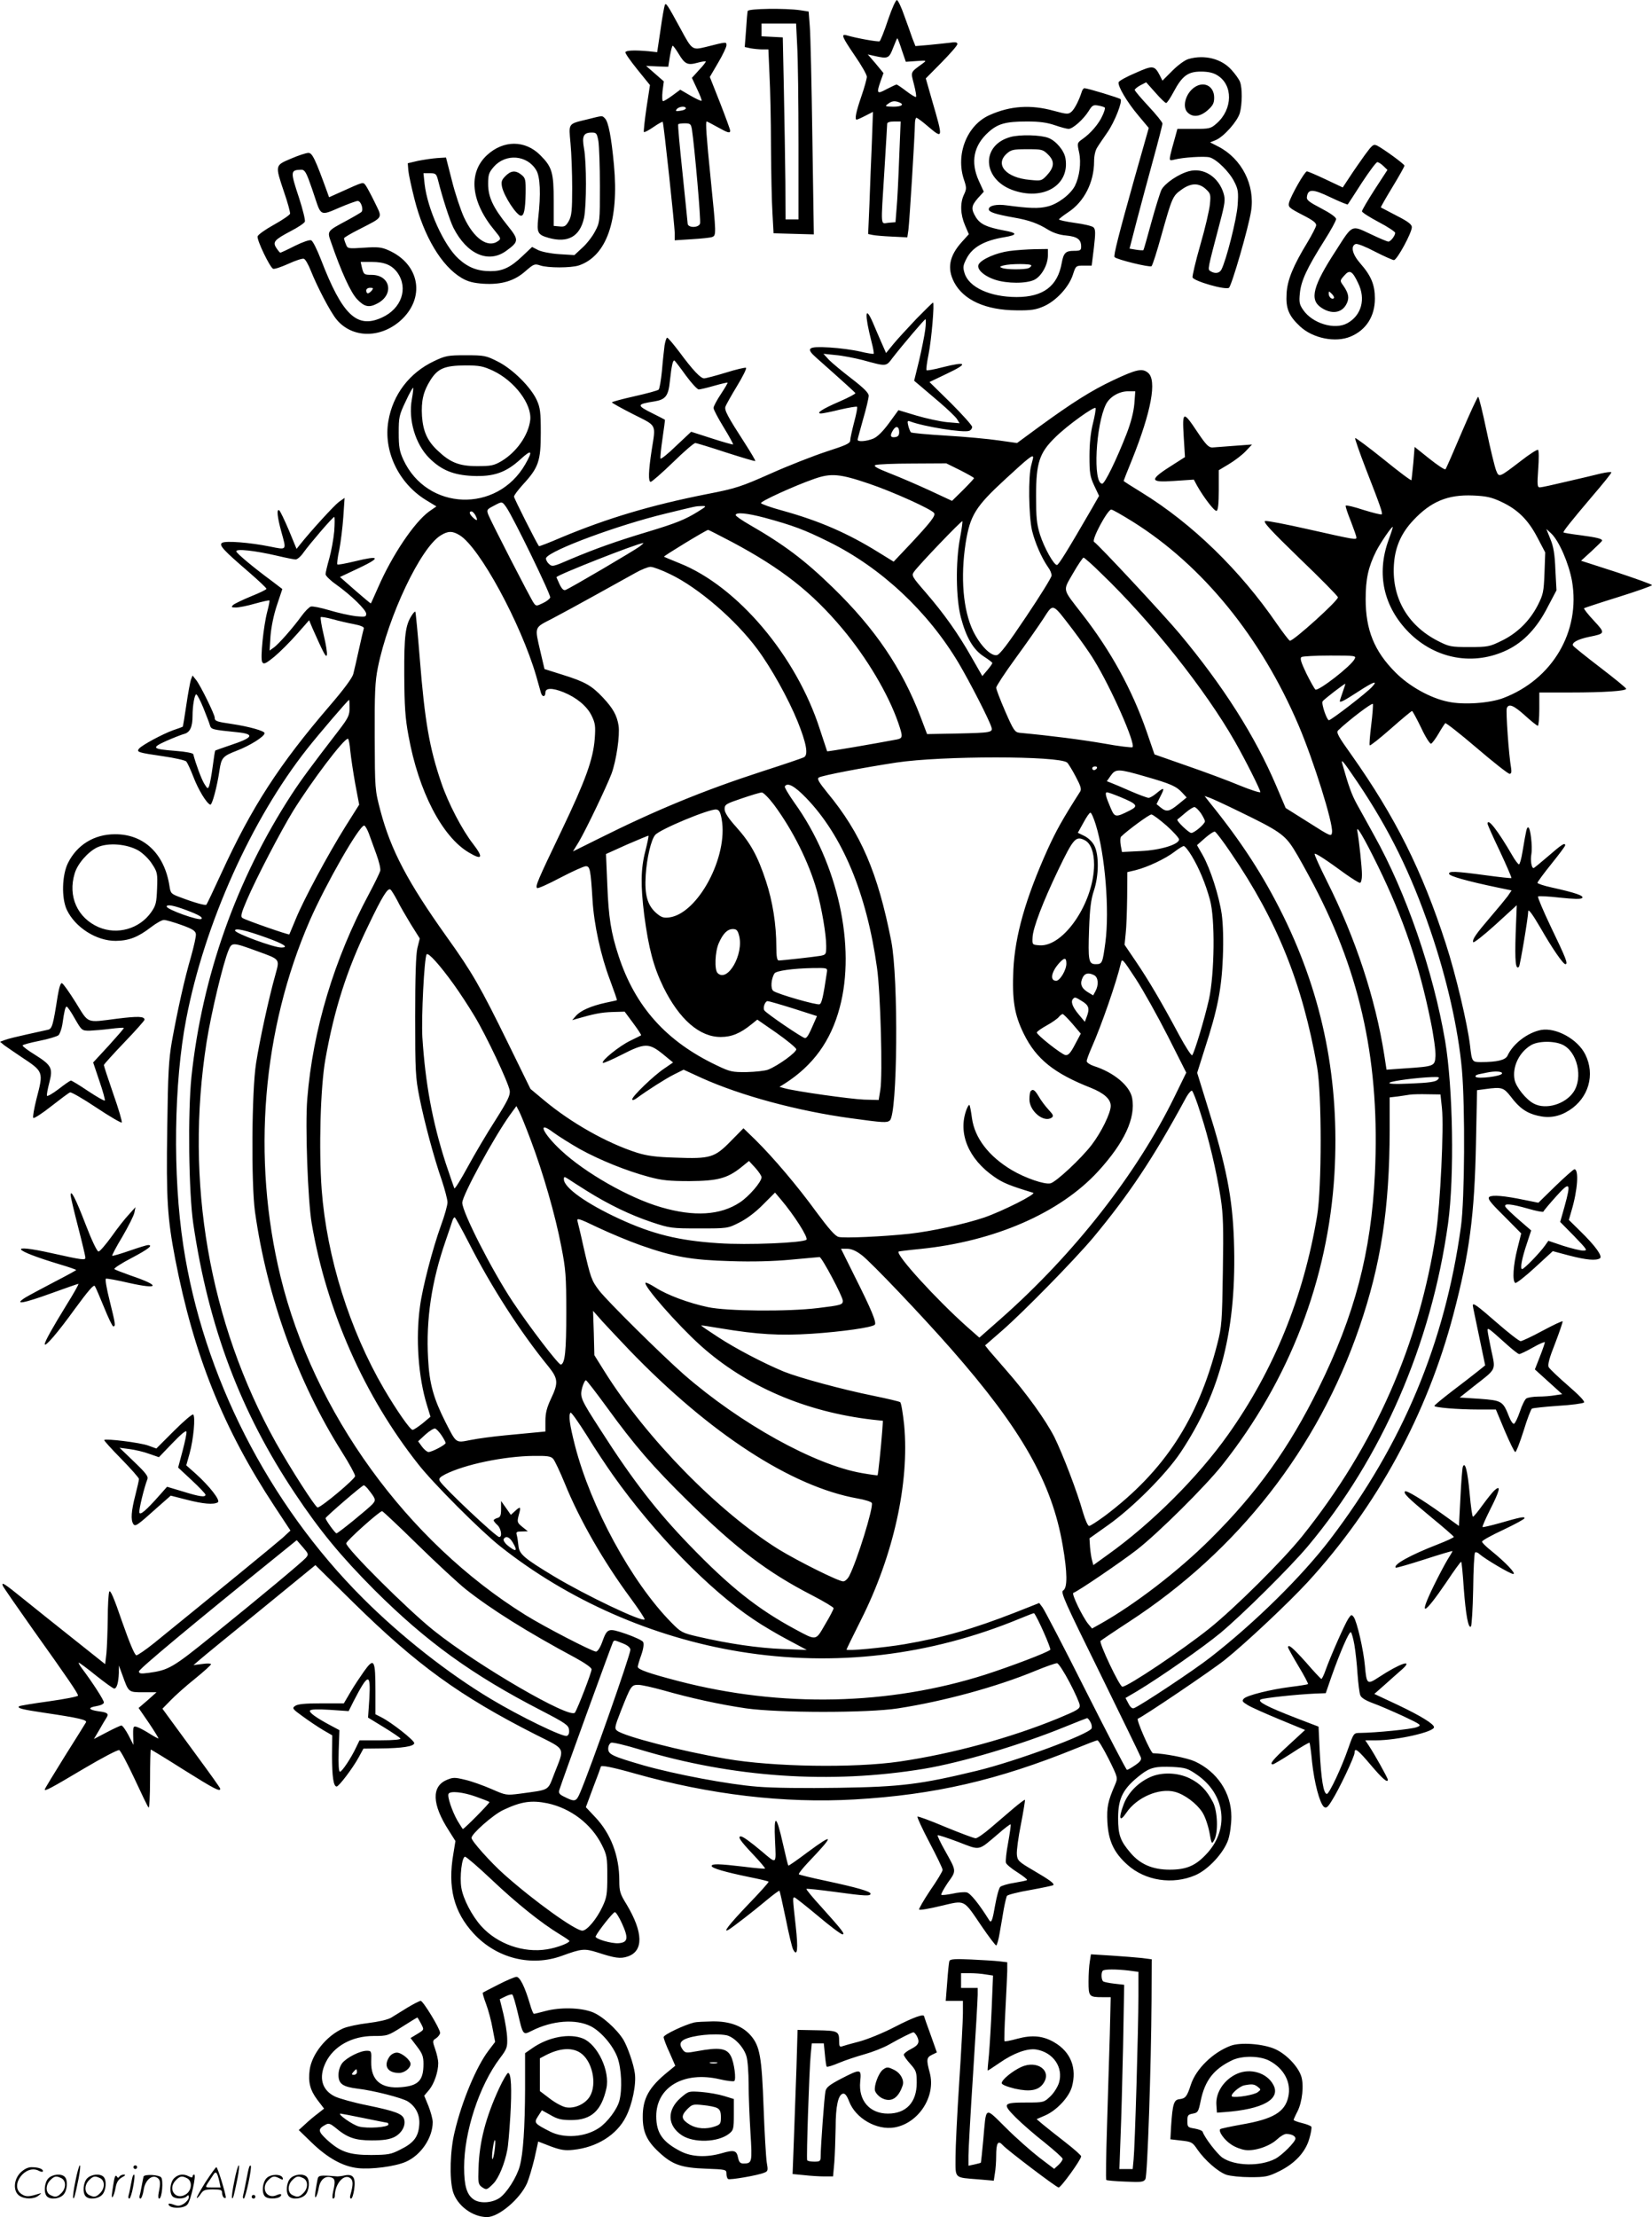 <svg version="1.0" xmlns="http://www.w3.org/2000/svg"
  viewBox="0 0 894.224 1199.714"
 preserveAspectRatio="xMidYMid meet">
<g transform="translate(0.224,1199.741) scale(0.1,-0.1)"
fill="#000000" stroke="none">
<path d="M4805 11891 c-20 -61 -41 -113 -46 -117 -8 -4 -119 15 -181 33 -29 7
-21 -11 47 -111 36 -52 65 -103 65 -114 0 -10 -13 -58 -30 -107 -29 -84 -37
-125 -25 -125 3 0 24 9 47 21 l41 21 -6 -169 c-4 -92 -10 -241 -13 -330 l-7
-162 24 -5 c13 -3 61 -7 106 -9 l82 -4 6 41 c6 47 35 517 35 570 0 20 4 36 8
36 5 0 32 -20 61 -45 85 -72 85 -71 24 139 l-34 119 85 86 c47 48 86 92 86
100 0 10 -11 12 -42 7 -24 -3 -75 -8 -114 -12 l-71 -6 -17 43 c-8 24 -28 80
-44 123 -15 44 -33 81 -39 83 -6 2 -27 -44 -48 -106z m74 -164 l22 -64 57 4
c57 4 57 4 33 -14 -67 -49 -64 -42 -46 -112 9 -35 14 -65 11 -68 -2 -3 -26 11
-52 31 -26 20 -50 36 -53 36 -3 0 -27 -11 -54 -25 -53 -29 -56 -24 -32 45 l15
42 -42 51 -43 50 35 -8 c75 -17 80 -14 102 43 11 28 21 52 23 52 2 0 13 -28
24 -63z m-15 -283 c31 -12 15 -24 -31 -24 -44 1 -47 2 -29 15 21 16 36 18 60
9z m1 -301 c-4 -109 -10 -232 -14 -273 l-6 -75 -37 -3 c-45 -4 -43 -37 -23
283 8 132 15 246 15 253 0 7 14 12 37 12 l36 0 -8 -197z M3596 11969 c-3 -8
-14 -68 -23 -134 l-18 -120 -45 5 c-78 7 -123 5 -127 -5 -2 -6 28 -48 65 -94
l68 -84 -19 -124 c-10 -69 -16 -127 -14 -130 3 -3 26 9 52 27 26 18 48 30 50
28 5 -5 65 -562 65 -604 l0 -37 93 6 c50 3 100 8 110 12 22 9 22 14 -8 311
-24 236 -29 314 -22 314 2 0 28 -13 58 -30 59 -33 69 -35 69 -19 0 6 -25 74
-55 151 l-55 139 45 77 c25 42 45 85 45 94 0 20 2 20 -113 -9 -72 -17 -73 -17
-134 96 -73 134 -81 147 -87 130z m76 -264 c33 -55 48 -62 102 -47 22 6 42 9
44 7 2 -2 -14 -23 -36 -46 l-39 -43 28 -60 c16 -33 27 -62 24 -64 -2 -2 -29
10 -60 28 l-55 32 -42 -31 c-23 -17 -46 -31 -51 -31 -5 0 -6 23 -3 54 l7 53
-48 42 -48 42 60 -3 60 -2 9 57 c5 31 12 57 15 57 3 0 18 -20 33 -45z m38
-294 c0 -5 -13 -11 -30 -13 -24 -4 -27 -2 -19 9 13 15 49 18 49 4z m33 -113
c14 -92 50 -497 44 -511 -9 -24 -67 -23 -67 1 -1 9 -13 133 -28 275 -15 142
-26 260 -23 262 2 3 19 5 36 5 29 0 33 -4 38 -32z M4045 11938 c-2 -7 -6 -54
-9 -104 l-7 -91 32 -7 c17 -3 46 -6 64 -6 l32 0 6 -137 c4 -75 8 -249 8 -387
1 -138 4 -300 8 -361 l6 -110 109 -3 109 -3 -8 525 c-4 288 -10 559 -14 603
l-6 78 -45 7 c-83 12 -280 9 -285 -4z m268 -190 c4 -66 7 -305 7 -530 l0 -408
-35 0 -35 0 -1 203 c-1 111 -5 333 -8 492 l-6 290 -57 3 -58 3 0 34 0 35 93 0
94 0 6 -122z M6431 11678 c-19 -5 -57 -33 -87 -63 l-54 -54 -14 28 c-29 55
-37 56 -131 14 -48 -20 -89 -43 -92 -50 -7 -19 45 -108 107 -181 l56 -67 -78
-275 c-85 -303 -114 -417 -107 -424 14 -14 192 -57 200 -49 6 6 30 82 54 169
57 202 60 211 108 245 51 37 94 38 132 3 26 -24 27 -30 22 -82 -3 -31 -26
-131 -52 -220 -26 -90 -44 -169 -42 -176 8 -20 176 -69 197 -56 14 9 106 325
120 416 22 140 -51 283 -177 348 l-45 23 30 12 c45 19 118 102 131 147 13 48
14 134 1 168 -5 14 -26 43 -46 65 -54 61 -147 84 -233 59z m156 -88 c86 -52
84 -183 -3 -260 -33 -29 -39 -30 -124 -30 l-89 0 -15 -55 c-9 -30 -19 -69 -23
-86 -6 -31 -5 -32 23 -25 47 12 161 19 189 12 38 -10 107 -78 134 -132 21 -41
23 -56 18 -128 -5 -74 -62 -299 -88 -348 -11 -20 -35 -23 -59 -8 -16 10 -17 4
50 259 29 109 31 128 21 162 -27 89 -108 141 -187 120 -57 -15 -130 -65 -149
-100 -8 -17 -33 -97 -55 -177 -22 -81 -41 -148 -43 -150 -2 -2 -19 -1 -39 2
l-36 6 38 147 c21 80 61 229 89 331 28 102 51 191 51 199 0 7 -34 49 -75 93
-41 44 -75 84 -75 89 0 4 14 16 31 25 l31 16 50 -56 c27 -31 53 -56 58 -56 5
0 23 27 41 61 46 86 77 109 147 109 39 0 67 -6 89 -20z M6462 11524 c-48 -34
-67 -108 -34 -137 28 -26 67 -21 107 14 28 25 35 38 35 68 0 63 -56 92 -108
55z M5854 11503 c-15 -48 -39 -94 -55 -109 -18 -16 -24 -16 -98 4 -123 34
-234 27 -346 -23 -123 -54 -186 -213 -139 -351 14 -42 14 -49 0 -79 -22 -46
-20 -107 5 -166 l21 -49 -37 -41 c-69 -76 -82 -144 -42 -220 51 -96 171 -150
337 -151 78 -1 105 3 148 22 66 29 135 103 157 170 16 50 17 50 59 50 l43 0
12 97 c9 79 9 99 -2 110 -7 7 -52 18 -100 24 -48 7 -87 15 -87 19 0 3 23 21
50 39 86 56 140 162 140 275 0 32 7 61 18 77 9 15 34 51 54 80 40 58 83 168
71 180 -8 7 -179 59 -195 59 -5 0 -11 -8 -14 -17z m124 -88 c3 -3 -3 -23 -13
-44 -19 -43 -63 -95 -109 -127 -28 -20 -28 -21 -17 -72 12 -56 2 -131 -23
-181 -25 -47 -93 -98 -148 -111 -47 -12 -101 -10 -220 6 -56 8 -98 -1 -98 -21
0 -15 35 -27 137 -45 81 -14 130 -32 183 -65 28 -17 62 -29 99 -32 60 -6 81
-21 81 -60 0 -20 -5 -23 -39 -23 -45 0 -56 -11 -66 -65 -22 -126 -100 -185
-244 -185 -144 0 -259 53 -282 129 -10 32 -8 43 10 78 31 62 96 99 206 117 72
12 71 23 -2 36 -95 18 -129 34 -153 72 -27 45 -25 61 11 103 l32 35 -27 59
c-46 102 -28 191 52 263 51 46 93 58 210 58 67 0 108 -6 149 -20 32 -11 65
-20 75 -20 23 0 81 52 109 97 19 31 25 34 52 29 17 -3 33 -8 35 -11z M5467
11256 c-159 -44 -153 -225 9 -286 167 -62 314 24 289 171 -7 42 -51 94 -92
110 -44 17 -156 19 -206 5z m205 -96 c36 -36 33 -68 -10 -114 -26 -27 -30 -28
-89 -22 -129 11 -191 82 -127 141 24 22 36 25 111 25 81 0 86 -1 115 -30z
M5461 10639 c-68 -9 -148 -43 -165 -71 -15 -25 25 -63 87 -84 66 -22 172 -22
215 0 38 20 72 81 72 131 l0 35 -72 -1 c-40 -1 -102 -5 -137 -10z m119 -78 c0
-5 -7 -12 -16 -15 -22 -8 -118 -8 -141 1 -16 6 -15 8 7 14 37 10 150 10 150 0z
M3175 11351 c-104 -25 -99 -19 -89 -130 5 -53 9 -161 9 -241 0 -120 -3 -151
-18 -178 -16 -28 -23 -33 -50 -30 l-32 3 0 135 c0 155 -9 184 -73 248 -82 82
-199 82 -288 0 -104 -96 -88 -254 43 -410 32 -39 34 -43 17 -55 -55 -40 -131
13 -185 129 -18 40 -48 129 -65 198 l-32 125 -48 -3 c-27 -2 -74 -9 -104 -15
l-55 -13 3 -39 c2 -22 17 -91 33 -154 51 -203 147 -364 256 -428 34 -20 63
-27 117 -31 98 -6 169 15 229 69 44 38 49 40 79 30 41 -14 166 -14 209 0 150
51 218 243 190 544 -14 151 -30 232 -48 251 -17 17 -10 17 -98 -5z m62 -118
c4 -27 8 -136 8 -243 0 -192 0 -196 -27 -246 -14 -27 -45 -67 -69 -88 l-42
-39 -82 5 c-47 3 -95 13 -114 22 l-33 17 -54 -51 c-63 -60 -106 -80 -170 -80
-71 0 -121 19 -174 67 -79 71 -169 270 -184 406 l-6 57 35 0 c32 0 35 -3 45
-42 23 -92 63 -215 82 -253 73 -144 190 -195 286 -125 69 50 70 59 7 137 -78
97 -105 154 -105 225 0 50 4 62 31 93 64 73 180 64 229 -18 22 -35 26 -130 11
-261 -8 -78 -3 -89 57 -106 105 -29 169 8 191 108 14 67 14 300 0 376 -12 67
-3 86 42 86 25 0 28 -4 36 -47z M2734 11045 c-21 -21 -24 -31 -19 -58 11 -52
80 -157 103 -157 16 0 23 32 25 120 1 75 -1 84 -22 101 -32 26 -57 24 -87 -6z
M7385 11158 c-25 -35 -62 -88 -82 -119 l-37 -56 -91 43 c-51 24 -97 44 -103
44 -12 0 -87 -132 -97 -170 -5 -23 1 -28 72 -65 59 -30 77 -44 75 -58 -2 -10
-23 -51 -47 -91 -78 -128 -109 -204 -113 -277 -5 -81 12 -121 73 -178 70 -65
192 -89 273 -55 84 35 132 109 132 206 0 75 -21 124 -79 190 -43 49 -54 94
-25 105 9 3 53 -14 104 -41 49 -25 96 -46 103 -46 17 0 97 148 97 178 0 15
-21 31 -82 62 -46 24 -84 44 -86 45 -1 1 27 51 63 110 36 59 65 111 65 116 0
8 -108 87 -147 108 -21 10 -26 6 -68 -51z m101 -59 l22 -21 -69 -106 c-38 -59
-69 -112 -69 -118 0 -6 41 -32 90 -58 50 -26 90 -53 90 -59 -1 -16 -25 -47
-37 -47 -6 0 -49 18 -97 41 -104 49 -96 53 -186 -88 -126 -193 -145 -267 -81
-310 56 -38 112 -30 137 19 17 32 12 58 -17 100 -19 26 -19 27 5 54 29 34 44
26 75 -40 43 -87 18 -176 -59 -218 -68 -37 -188 -1 -238 72 -21 30 -23 43 -18
92 7 67 38 134 132 283 35 55 64 108 64 117 0 10 -31 32 -81 58 -65 34 -80 45
-77 62 6 44 31 44 127 -2 50 -24 93 -41 94 -39 2 2 36 55 76 117 40 61 78 112
84 112 6 0 21 -9 33 -21z m-268 -715 c-10 -10 -28 6 -28 24 0 15 1 15 17 -1 9
-9 14 -19 11 -23z M1573 11139 c-87 -37 -87 -34 -38 -180 20 -57 34 -110 33
-118 -2 -7 -41 -34 -88 -60 -47 -26 -86 -54 -88 -63 -4 -21 67 -168 84 -175 8
-3 45 10 83 27 39 18 76 30 84 27 8 -3 24 -31 37 -64 36 -90 106 -224 140
-265 83 -100 234 -103 344 -7 138 122 108 306 -63 382 -38 17 -59 19 -133 14
-88 -6 -89 -5 -98 19 -6 14 -10 28 -10 32 0 4 37 26 83 49 132 68 126 57 84
144 -20 41 -42 82 -49 92 -16 21 -8 23 -141 -37 l-58 -26 -10 28 c-66 182 -81
212 -102 212 -12 0 -55 -14 -94 -31z m95 -111 c11 -29 27 -76 36 -104 31 -94
31 -94 129 -51 47 20 93 37 101 37 18 0 33 -47 20 -60 -5 -4 -40 -25 -79 -46
-108 -58 -107 -56 -85 -118 54 -157 106 -272 141 -308 39 -41 64 -47 109 -23
93 48 71 155 -31 155 -41 0 -43 2 -53 43 l-6 27 60 0 c69 0 109 -17 139 -58
60 -85 22 -195 -84 -243 -135 -62 -214 13 -330 314 -21 54 -44 101 -53 104 -8
4 -48 -10 -88 -30 -41 -21 -76 -37 -79 -37 -2 0 -12 11 -21 25 -22 33 -11 45
78 92 39 20 73 43 76 51 3 8 -11 65 -31 127 -48 145 -48 152 10 154 17 1 25
-10 41 -51z m342 -603 c-7 -8 -16 -15 -21 -15 -5 0 -9 7 -9 15 0 9 9 15 21 15
18 0 19 -2 9 -15z M4959 10273 c-46 -49 -103 -110 -125 -137 l-40 -49 -26 59
c-14 33 -35 80 -46 107 -42 96 -45 45 -7 -104 9 -34 14 -63 12 -66 -3 -2 -36
3 -73 12 -38 9 -112 19 -165 22 -119 7 -132 -3 -72 -56 149 -132 208 -186 211
-191 1 -4 -37 -24 -85 -45 -91 -39 -132 -65 -101 -65 9 0 55 9 103 21 48 11
89 18 92 15 3 -3 -4 -40 -16 -84 -11 -43 -21 -87 -21 -98 0 -16 -23 -26 -128
-60 -70 -23 -206 -76 -302 -119 -160 -71 -189 -81 -344 -111 -304 -60 -541
-131 -790 -235 -65 -28 -119 -49 -121 -47 -14 19 -135 259 -135 268 0 7 22 36
49 66 84 91 96 127 96 279 0 113 -3 136 -22 178 -33 71 -131 168 -211 208 -63
32 -73 34 -172 34 -97 0 -110 -2 -173 -32 -133 -63 -223 -181 -247 -324 -28
-162 55 -335 201 -426 l59 -36 -39 -27 c-81 -59 -200 -236 -276 -410 -21 -47
-38 -86 -40 -88 -1 -1 -39 31 -84 70 l-83 73 104 49 c120 57 112 69 -23 36
-50 -12 -92 -20 -95 -17 -3 3 1 38 10 78 8 41 18 121 22 178 l7 104 -30 -21
c-26 -19 -152 -157 -211 -231 l-19 -24 -42 102 c-24 56 -47 104 -52 107 -15 9
-10 -37 11 -114 29 -105 33 -101 -62 -82 -109 22 -239 32 -258 20 -19 -12 6
-39 143 -157 53 -46 97 -87 97 -92 0 -4 -37 -22 -82 -40 -46 -19 -90 -40 -98
-47 -12 -12 -10 -14 15 -14 16 0 62 9 103 21 40 11 75 19 78 17 2 -2 -3 -28
-11 -58 -21 -79 -39 -255 -28 -275 8 -14 18 -10 66 29 30 25 85 80 122 122
l66 75 18 -43 c60 -135 74 -162 78 -145 3 9 -5 58 -17 108 -12 50 -19 94 -16
97 3 2 31 -2 63 -11 32 -9 84 -21 116 -27 37 -7 57 -16 54 -23 -2 -7 -14 -57
-26 -112 -12 -55 -26 -116 -31 -135 -6 -22 -52 -84 -126 -170 -275 -320 -423
-548 -589 -910 -41 -89 -77 -165 -80 -168 -5 -6 -63 10 -142 40 -49 18 -52 21
-58 61 -27 175 -139 281 -295 280 -112 0 -205 -57 -254 -155 -33 -66 -36 -190
-7 -253 45 -96 161 -170 266 -169 71 1 120 20 190 74 29 22 60 40 71 39 10 0
53 -12 94 -27 59 -21 76 -32 78 -49 2 -11 -11 -68 -27 -125 -34 -116 -71 -281
-103 -457 -17 -99 -21 -169 -25 -470 -6 -383 1 -487 43 -706 101 -521 259
-916 539 -1341 l85 -129 -42 -39 c-36 -32 -377 -311 -695 -569 -46 -37 -90
-67 -97 -67 -9 0 -37 67 -77 181 -45 132 -65 177 -70 163 -4 -10 -8 -76 -8
-145 -1 -69 -4 -153 -7 -187 l-7 -60 -176 140 c-97 77 -216 172 -264 211 -105
85 -123 97 -114 73 4 -9 78 -116 165 -239 189 -265 242 -343 242 -355 0 -5
-71 -19 -157 -31 -87 -12 -160 -24 -162 -27 -11 -10 15 -17 136 -35 190 -28
234 -39 226 -52 -4 -7 -55 -89 -115 -184 -59 -95 -108 -175 -108 -179 0 -11
32 6 212 113 98 58 184 103 191 100 7 -2 44 -72 82 -153 38 -82 72 -153 77
-158 4 -6 8 63 8 152 0 89 2 162 4 162 2 0 83 -49 179 -110 166 -104 197 -120
197 -102 0 4 -55 81 -122 172 -67 91 -137 187 -156 213 l-35 48 44 45 c24 25
83 78 132 117 48 39 87 74 87 79 0 4 -21 5 -47 1 l-48 -6 34 29 c18 16 167
138 330 270 l296 242 205 -202 c345 -339 575 -506 989 -716 165 -83 156 -65
99 -211 -37 -95 -21 -85 -187 -108 -72 -9 -75 -9 -152 25 -44 19 -107 42 -142
50 -57 14 -67 14 -100 0 -85 -35 -81 -133 10 -274 l36 -57 -11 -68 c-32 -183
2 -316 110 -433 124 -134 311 -181 478 -120 107 39 121 40 192 18 95 -31 124
-35 163 -22 87 29 85 130 -5 281 -36 58 -40 72 -40 130 0 134 -46 255 -132
345 l-49 52 40 108 c23 59 41 109 41 111 0 10 61 -2 185 -37 404 -114 806
-162 1190 -140 430 25 774 104 1197 276 59 24 111 44 116 44 6 0 33 -46 61
-101 50 -101 50 -102 35 -138 -40 -92 -46 -123 -42 -204 6 -102 35 -165 109
-231 96 -86 244 -109 367 -56 70 30 154 121 178 192 10 31 17 83 17 125 0 128
-76 243 -198 299 -42 19 -165 43 -226 44 -12 0 -93 184 -82 187 26 9 404 264
473 320 111 89 342 306 446 419 375 408 647 909 789 1449 87 330 114 536 122
921 l6 292 45 6 c89 12 98 9 137 -40 46 -62 86 -90 146 -104 62 -15 116 -6
171 29 105 67 141 193 87 302 -41 83 -158 147 -239 133 -73 -14 -152 -74 -182
-139 -11 -24 -56 -35 -144 -35 -48 0 -49 1 -59 90 -14 118 -79 391 -131 550
-128 396 -273 686 -512 1024 -71 99 -82 120 -71 131 56 54 185 152 188 143 2
-6 -2 -58 -9 -115 -7 -57 -11 -106 -8 -109 3 -3 55 38 114 90 60 53 112 96
115 96 3 0 25 -41 49 -90 23 -50 48 -89 54 -87 6 2 24 26 41 55 16 28 33 53
36 56 3 3 80 -57 170 -134 90 -77 170 -140 178 -140 9 0 12 9 8 33 -12 65 -29
307 -23 322 10 27 37 16 99 -40 33 -30 64 -55 69 -55 4 0 8 41 8 90 l0 90 168
0 c180 0 302 8 302 20 0 5 -63 56 -140 115 -77 59 -143 112 -147 118 -10 16
24 35 86 48 89 18 90 19 26 88 -32 34 -55 64 -53 67 3 2 87 30 187 61 99 31
181 60 181 64 0 4 -87 35 -192 70 l-192 62 57 52 c31 29 57 54 57 57 0 10 -28
17 -117 29 -49 6 -90 13 -92 15 -4 4 35 54 159 200 55 64 100 120 100 125 0 4
-26 1 -57 -6 -32 -8 -116 -28 -186 -44 -71 -17 -135 -31 -144 -31 -14 0 -15
13 -9 99 4 54 4 101 -1 104 -5 3 -47 -24 -93 -60 -119 -91 -118 -91 -134 -51
-7 18 -31 115 -52 216 -21 100 -41 182 -45 182 -4 0 -44 -87 -89 -192 -45
-106 -84 -196 -88 -200 -4 -4 -43 22 -87 57 l-80 64 -7 -87 c-5 -48 -9 -90
-10 -93 -2 -4 -70 47 -151 113 -82 66 -151 117 -154 115 -2 -3 23 -76 57 -164
80 -205 93 -243 87 -249 -3 -3 -47 8 -99 24 -51 17 -94 27 -96 23 -2 -5 11
-43 28 -85 16 -42 30 -81 30 -87 0 -14 -6 -13 -264 45 -115 26 -218 46 -229
44 -16 -2 25 -47 186 -203 114 -109 207 -204 207 -210 0 -19 -239 -235 -260
-235 -4 0 -36 42 -71 92 -199 290 -458 542 -731 710 -54 33 -98 61 -98 63 0 2
20 53 45 114 105 262 136 431 87 471 -31 26 -63 19 -190 -41 -115 -54 -221
-121 -398 -250 l-121 -89 -99 14 c-54 8 -182 20 -284 26 -102 6 -188 14 -192
18 -3 4 -10 20 -14 36 -6 25 -4 28 10 23 73 -28 289 -63 320 -51 9 3 16 13 16
21 0 8 -52 66 -115 129 l-116 114 98 47 c114 54 104 66 -27 33 -45 -12 -85
-19 -87 -16 -3 3 2 41 11 86 16 79 33 280 24 280 -2 0 -42 -39 -89 -87z m47
-60 c-4 -31 -19 -106 -33 -166 l-27 -110 31 -26 c17 -14 65 -55 107 -91 42
-36 84 -76 93 -89 l15 -24 -69 6 c-38 4 -112 20 -166 36 l-96 29 -51 -70 c-33
-45 -62 -74 -85 -84 -37 -15 -85 -19 -85 -6 0 4 14 54 30 112 17 58 30 114 30
126 0 15 -27 42 -92 92 -51 39 -106 85 -123 102 l-30 33 67 -7 c36 -3 102 -16
145 -27 132 -36 126 -36 163 13 56 72 172 208 177 208 3 0 3 -26 -1 -57z
m-2339 -222 c116 -55 210 -180 201 -266 -10 -83 -74 -174 -156 -223 -41 -24
-57 -27 -132 -27 -97 0 -146 20 -213 84 -56 52 -79 104 -85 186 -5 83 7 134
46 196 40 63 77 78 187 79 79 0 98 -4 152 -29z m-440 -155 c-20 -110 19 -242
94 -317 65 -65 130 -92 234 -97 115 -5 181 18 260 90 61 56 69 48 26 -27 -153
-266 -532 -252 -660 25 -21 46 -25 70 -25 145 0 83 2 96 37 169 20 44 39 77
41 75 2 -2 -1 -30 -7 -63z m3911 -23 c-4 -45 -18 -101 -42 -163 -55 -141 -118
-270 -132 -270 -52 0 -35 321 21 431 21 40 71 69 119 69 l39 0 -5 -67z m-224
-106 c-12 -47 -19 -108 -19 -177 0 -92 3 -112 26 -161 l26 -55 -40 -70 c-128
-221 -179 -304 -188 -304 -17 0 -69 93 -92 165 -18 58 -21 94 -21 210 0 178
18 232 103 315 66 66 215 172 219 159 2 -6 -4 -42 -14 -82z m-1049 -48 c0 -17
-6 -25 -22 -27 -26 -4 -29 9 -11 38 16 26 33 20 33 -11z m725 -137 c0 -4 -5
-23 -10 -42 -17 -56 -14 -275 4 -353 16 -66 51 -147 87 -199 11 -14 19 -34 19
-45 0 -10 -62 -110 -138 -223 -99 -148 -143 -206 -159 -208 -33 -5 -89 52
-128 131 -54 113 -69 290 -40 477 24 149 53 196 215 345 128 118 150 135 150
117z m-395 -69 c41 -21 75 -40 75 -43 0 -3 -27 -32 -60 -65 l-59 -58 -118 55
c-65 30 -162 72 -216 93 -74 29 -94 41 -80 46 10 4 100 8 200 8 l183 1 75 -37z
m-493 -73 c130 -44 340 -139 352 -159 9 -14 -16 -47 -131 -170 l-88 -93 -81
50 c-169 105 -322 171 -520 226 -63 17 -116 36 -117 41 -2 10 179 93 288 131
91 32 138 28 297 -26z m3422 -98 c90 -42 146 -98 196 -194 l42 -80 -4 -112
c-4 -102 -7 -116 -37 -175 -43 -83 -110 -150 -195 -191 -65 -32 -75 -34 -175
-34 -100 0 -109 2 -170 33 -168 86 -254 241 -237 426 8 88 41 160 103 226 96
103 188 141 325 135 70 -3 99 -9 152 -34z m-5386 -29 c38 -54 243 -476 238
-489 -3 -8 -21 -22 -41 -31 -33 -16 -36 -16 -48 1 -17 23 -232 442 -246 478
-10 26 -8 29 27 47 48 26 47 26 70 -6z m1038 -24 c-69 -43 -119 -63 -271 -109
-170 -51 -282 -91 -413 -146 -104 -45 -105 -45 -125 -26 -11 11 -16 25 -13 31
27 43 389 177 646 239 169 41 161 40 195 41 29 1 28 -1 -19 -30z m2354 -55
c378 -237 694 -625 898 -1104 81 -191 186 -526 180 -576 -3 -25 -6 -24 -127
53 l-124 78 -51 120 c-116 272 -287 540 -522 822 -86 103 -441 484 -464 498
-16 10 73 175 93 175 7 0 59 -30 117 -66z m-3560 37 c16 -30 12 -36 -10 -16
-21 19 -26 35 -10 35 5 0 14 -9 20 -19z m1566 -15 c154 -42 214 -64 349 -131
283 -140 535 -376 702 -656 62 -105 165 -306 177 -346 9 -29 0 -31 -188 -35
l-160 -3 -36 95 c-100 261 -245 475 -472 696 -154 150 -264 233 -455 343 -40
23 -73 46 -73 51 0 17 61 11 156 -14z m-2329 -73 c-4 -43 -16 -109 -27 -148
-11 -38 -20 -77 -20 -85 0 -8 25 -33 55 -54 83 -59 165 -139 165 -160 0 -17
-6 -18 -57 -13 -32 4 -96 18 -142 32 -47 14 -92 23 -101 20 -9 -3 -32 -26 -50
-51 -44 -61 -125 -154 -152 -172 l-21 -15 5 79 c4 48 17 114 35 167 l29 87
-55 42 c-98 72 -189 148 -194 161 -6 17 101 5 221 -23 46 -11 91 -20 100 -20
9 0 29 17 43 38 37 51 158 192 166 192 3 0 3 -35 0 -77z m3387 -39 c-24 -128
-22 -325 5 -428 29 -109 67 -174 124 -211 25 -16 46 -32 46 -35 1 -3 -11 -20
-26 -38 l-28 -33 -59 103 c-72 127 -147 233 -248 350 -74 85 -77 91 -63 111
25 36 257 278 262 274 2 -3 -4 -45 -13 -93z m2320 -9 c-67 -184 -27 -362 111
-501 146 -145 352 -181 533 -93 88 43 160 119 217 231 l48 91 -6 111 c-3 82
-10 126 -27 166 l-22 55 26 -24 c43 -40 96 -163 113 -258 47 -273 -106 -532
-372 -633 -74 -28 -215 -38 -298 -20 -96 19 -212 84 -286 159 -114 114 -161
230 -161 396 0 109 14 174 57 260 23 45 85 136 90 131 1 -1 -9 -33 -23 -71z
m-3553 -11 c268 -143 432 -272 597 -469 133 -159 248 -353 302 -509 26 -76 25
-83 -7 -90 -116 -22 -376 -67 -378 -64 -1 2 -18 55 -39 118 -127 397 -446 775
-761 900 -44 18 -81 33 -83 35 -4 3 229 145 239 145 3 0 61 -30 130 -66z
m-1475 37 c108 -66 331 -477 414 -761 11 -41 24 -83 26 -92 7 -24 24 -23 24 2
0 25 37 26 97 2 72 -29 128 -76 153 -127 20 -41 22 -57 17 -126 -9 -112 -49
-223 -180 -497 -131 -273 -142 -300 -132 -310 4 -4 60 21 126 56 65 34 127 62
138 62 22 0 26 -18 36 -182 8 -134 45 -303 94 -432 22 -60 40 -110 38 -111 -1
-1 -29 -7 -62 -14 -77 -17 -135 -42 -160 -71 l-20 -23 20 6 c97 28 136 36 196
38 l68 2 46 -62 c26 -35 45 -64 43 -66 -2 -1 -28 -15 -60 -30 -58 -28 -157
-108 -147 -119 3 -3 49 17 102 44 125 64 147 64 222 4 l56 -46 -48 -33 c-57
-38 -173 -150 -173 -166 0 -7 9 -5 23 5 60 44 157 106 203 129 l52 26 98 -45
c213 -96 521 -179 809 -218 175 -24 193 -25 209 -12 42 31 48 767 8 971 -73
371 -164 583 -346 803 -46 57 -57 75 -46 82 17 11 242 54 420 81 245 37 879
37 924 0 6 -5 27 -39 46 -75 28 -53 33 -69 24 -83 -97 -152 -129 -210 -177
-315 -118 -263 -175 -463 -184 -648 -7 -165 5 -243 57 -348 67 -136 164 -213
362 -291 72 -29 108 -61 108 -98 0 -39 -51 -143 -104 -212 -57 -74 -191 -199
-222 -207 -31 -8 -138 29 -210 72 -124 74 -200 173 -215 280 -5 37 -11 70 -14
72 -2 3 -9 -8 -15 -23 -49 -128 9 -269 150 -366 47 -33 85 -48 210 -86 20 -6
-164 -99 -265 -134 -107 -36 -287 -75 -405 -88 -140 -15 -354 -25 -383 -17
-18 4 -53 44 -119 133 -103 142 -233 295 -331 392 l-65 63 -69 -70 c-87 -89
-110 -96 -298 -89 -107 3 -156 10 -210 27 -163 52 -357 162 -503 284 l-73 61
-119 243 c-152 310 -196 387 -335 581 -211 296 -302 469 -358 681 -30 114 -30
116 -31 400 -1 238 2 300 17 375 57 281 232 649 340 715 40 25 64 25 103 1z
m974 -61 c-28 -21 -376 -226 -401 -235 -10 -4 -20 5 -32 30 -9 20 -17 37 -17
39 0 11 437 183 470 185 3 0 -6 -8 -20 -19z m2499 -146 c269 -258 564 -630
723 -909 56 -98 138 -261 138 -274 0 -5 -51 11 -112 36 -62 26 -191 74 -287
107 l-174 61 -43 125 c-79 227 -194 436 -349 635 -109 141 -105 122 -49 220
27 47 53 85 57 85 4 0 48 -38 96 -86z m-2333 -4 c152 -73 353 -246 471 -405
75 -101 167 -266 218 -391 48 -119 59 -181 35 -194 -8 -5 -112 -40 -230 -78
-317 -103 -576 -210 -882 -363 l-139 -69 32 52 c41 70 150 298 177 369 26 71
46 208 38 260 -9 56 -30 93 -84 151 -61 65 -97 86 -216 123 l-101 32 -22 94
c-32 138 -35 128 64 179 48 25 154 83 237 129 83 46 178 99 211 117 33 19 71
34 84 34 14 0 62 -18 107 -40z m2178 -299 c40 -53 93 -127 116 -166 93 -151
226 -453 208 -471 -4 -3 -74 5 -155 20 -122 21 -284 42 -456 58 -26 3 -33 13
-78 116 -27 62 -49 120 -49 128 0 8 47 80 104 158 57 78 125 175 151 215 56
86 46 89 159 -58z m1526 -160 c-20 -39 -196 -175 -212 -165 -5 4 -27 43 -49
87 -29 61 -36 83 -26 89 6 4 76 8 155 8 137 0 142 -1 132 -19z m95 -150 c-27
-31 -222 -181 -234 -181 -11 0 -42 90 -34 102 5 10 123 100 123 95 0 -3 -7
-24 -15 -47 -8 -23 -15 -44 -15 -46 0 -11 23 1 100 51 83 54 109 63 75 26z
m-5535 -115 c0 -39 -7 -54 -60 -123 -151 -196 -203 -267 -254 -345 -299 -460
-484 -982 -542 -1528 -20 -194 -15 -624 10 -795 83 -560 255 -1017 551 -1460
134 -201 247 -338 429 -521 281 -280 529 -460 906 -654 129 -67 145 -78 148
-103 2 -18 -2 -29 -12 -33 -21 -8 -255 106 -410 199 -231 138 -487 339 -695
547 -511 511 -864 1203 -971 1907 -58 381 -51 882 16 1228 99 514 353 1079
655 1461 64 81 221 264 226 264 2 0 3 -20 3 -44z m4 -233 c4 -38 16 -118 27
-179 l21 -111 -75 -119 c-95 -152 -226 -396 -268 -499 -18 -44 -34 -82 -35
-84 -3 -4 -234 76 -254 89 -11 7 -7 25 24 97 51 119 183 372 251 483 101 162
273 390 296 390 4 0 10 -30 13 -67z m5453 -170 c171 -254 289 -494 393 -799
90 -263 151 -534 171 -754 18 -206 15 -703 -5 -849 -87 -632 -316 -1178 -707
-1692 -153 -201 -409 -453 -648 -639 -89 -70 -379 -262 -415 -276 -9 -4 -20 5
-30 25 l-16 30 63 37 c128 77 358 238 451 315 121 101 379 357 473 469 402
480 668 1094 759 1746 35 256 27 735 -16 990 -65 378 -210 799 -383 1109 -33
61 -76 137 -94 170 -28 51 -45 97 -79 218 -10 34 5 15 83 -100z m-1412 77 c-3
-5 -10 -10 -16 -10 -5 0 -9 5 -9 10 0 6 7 10 16 10 8 0 12 -4 9 -10z m264 -45
c136 -39 166 -52 199 -88 l23 -25 -44 -36 c-50 -41 -65 -44 -97 -18 l-22 18
21 42 c25 48 21 52 -21 17 -16 -14 -36 -25 -43 -25 -7 0 -51 16 -97 36 -45 20
-93 40 -106 45 l-23 9 21 30 c27 38 41 38 189 -5z m-1838 -115 c197 -204 328
-517 384 -920 19 -134 31 -579 18 -660 l-9 -55 -79 2 c-74 3 -366 44 -429 61
l-29 8 29 18 c153 98 249 230 297 411 89 331 -10 781 -244 1107 -32 45 -56 86
-53 90 14 23 52 3 115 -62z m-174 -37 c103 -139 189 -312 232 -464 27 -97 51
-239 51 -300 0 -46 -1 -48 -32 -54 -36 -6 -206 -25 -225 -25 -9 0 -13 21 -13
73 0 121 -20 247 -56 356 -45 137 -84 207 -161 293 -44 49 -63 79 -63 97 0 25
7 29 93 58 50 17 99 32 108 32 8 1 38 -29 66 -66z m1876 41 c91 -38 98 -48 51
-72 -77 -39 -82 -38 -103 10 -28 65 -34 88 -21 88 6 0 39 -12 73 -26z m647
-80 c209 -101 242 -124 290 -200 23 -36 72 -125 110 -197 257 -491 358 -970
330 -1562 -20 -424 -109 -764 -305 -1160 -159 -323 -334 -567 -584 -815 -173
-173 -413 -357 -599 -461 l-43 -24 -21 25 c-31 39 -92 164 -80 168 23 7 254
164 342 232 115 89 371 343 464 460 363 458 573 1003 607 1575 29 500 -61 955
-275 1392 -109 222 -228 405 -402 620 l-26 33 29 -10 c16 -6 90 -40 163 -76z
m-212 -7 c12 -18 22 -38 22 -44 0 -14 -57 -63 -74 -63 -13 0 -83 67 -75 73 2
1 21 17 42 35 21 18 43 32 50 32 7 0 22 -15 35 -33z m-2594 -32 c37 -202 -128
-511 -283 -532 -30 -4 -43 0 -68 21 -51 43 -67 100 -60 209 6 92 29 190 51
216 24 30 293 142 331 138 15 -2 22 -13 29 -52z m2025 -30 c51 -163 75 -465
52 -638 -15 -112 -17 -117 -52 -117 -39 0 -42 19 -36 193 4 108 10 157 26 205
27 81 28 192 3 242 -10 21 -32 42 -53 53 l-37 18 30 54 c16 30 33 55 38 55 5
0 18 -29 29 -65z m384 -6 c37 -33 67 -67 67 -74 0 -27 -100 -58 -207 -63
l-102 -5 -7 37 c-3 21 -3 41 2 46 37 36 152 120 164 120 8 0 45 -28 83 -61z
m-4319 -41 c9 -24 27 -74 41 -113 14 -38 24 -79 21 -90 -3 -11 -30 -67 -61
-125 -188 -350 -304 -736 -334 -1109 -12 -143 3 -550 24 -674 81 -473 285
-934 576 -1302 80 -103 340 -363 444 -445 368 -292 825 -493 1296 -570 514
-84 1030 -23 1518 179 41 17 75 30 76 29 18 -20 94 -193 88 -198 -16 -15 -211
-89 -350 -134 -523 -167 -1106 -180 -1661 -36 -161 42 -222 63 -222 78 0 5 8
34 19 64 12 34 15 60 10 70 -4 8 -47 28 -93 44 -98 33 -101 32 -130 -48 -10
-27 -24 -48 -32 -48 -20 0 -281 135 -382 198 -642 399 -1147 1097 -1326 1832
-156 642 -99 1334 159 1927 86 196 267 513 294 513 5 0 16 -19 25 -42z m5463
-178 c136 -278 223 -534 284 -834 17 -81 29 -169 27 -194 -4 -54 -5 -55 -166
-66 l-99 -7 -12 78 c-48 307 -155 632 -311 943 -39 78 -69 144 -66 147 5 5 62
-32 167 -109 37 -26 72 -48 78 -48 6 0 11 18 11 43 0 42 -16 189 -25 237 -8
40 36 -35 112 -190z m-797 73 c251 -367 388 -709 467 -1158 26 -148 26 -654 0
-809 -74 -440 -234 -833 -481 -1181 -162 -229 -413 -480 -651 -650 l-79 -57
-7 26 c-4 14 -9 47 -11 72 l-3 47 100 71 c133 94 314 275 394 395 218 328 304
670 288 1146 -8 232 -41 402 -144 729 l-55 178 41 130 c70 215 91 324 98 494
4 97 1 181 -6 234 -15 102 -62 247 -103 320 l-31 54 43 38 c24 21 48 37 54 35
6 -2 45 -53 86 -114z m-3169 9 c-25 -96 -26 -186 -6 -347 24 -180 50 -279 104
-390 86 -174 196 -270 311 -269 58 0 106 20 166 69 l31 25 104 -72 c57 -40
105 -80 107 -88 3 -16 -99 -90 -153 -111 -16 -6 -68 -12 -115 -13 -79 -1 -91
2 -162 36 -274 130 -442 318 -532 593 -41 125 -54 207 -61 385 l-7 166 113 51
c63 27 115 49 117 48 2 -2 -6 -39 -17 -83z m2380 58 c31 -17 49 -64 49 -132
-1 -203 -164 -445 -295 -436 -40 3 -40 3 -38 43 2 51 56 192 139 365 83 172
95 186 145 160z m-5124 -55 c26 -16 57 -46 74 -73 29 -44 30 -52 27 -133 -3
-76 -6 -91 -32 -128 -63 -90 -183 -124 -284 -81 -115 50 -168 167 -130 291 15
52 72 117 122 141 58 27 160 19 223 -17z m5702 -30 c39 -65 74 -148 98 -236
29 -103 25 -400 -5 -539 -25 -110 -79 -289 -91 -303 -4 -4 -36 45 -71 110 -94
176 -166 298 -234 398 l-61 90 6 60 c4 33 7 121 8 196 l1 137 46 11 c64 16
161 62 209 99 22 17 45 31 50 31 6 1 26 -24 44 -54z m-4302 -238 c14 -29 48
-87 74 -130 l49 -78 -13 -52 c-8 -35 -12 -154 -12 -372 0 -293 2 -330 23 -435
27 -135 79 -329 122 -452 16 -49 30 -101 30 -117 0 -16 -16 -73 -36 -127 -45
-125 -100 -336 -113 -437 -24 -174 -9 -382 38 -534 l19 -62 -43 -36 c-24 -19
-48 -35 -54 -35 -13 0 -85 103 -155 222 -186 319 -309 711 -337 1077 -16 221
-7 554 20 706 48 271 117 487 232 723 74 155 105 206 120 196 5 -3 21 -29 36
-57z m-1137 -56 c66 -25 87 -38 78 -46 -12 -12 -188 51 -188 67 0 13 39 6 110
-21z m431 -148 c94 -34 123 -53 79 -53 -41 0 -250 77 -250 92 0 15 57 2 171
-39z m2557 13 c28 -101 -62 -258 -116 -204 -18 18 -14 117 7 163 23 52 47 75
76 75 19 0 26 -7 33 -34z m-2607 -86 c124 -45 121 -41 98 -125 -36 -127 -86
-358 -105 -480 -24 -150 -27 -651 -6 -805 65 -461 230 -918 470 -1299 40 -63
72 -122 72 -131 0 -16 -184 -170 -203 -170 -12 0 -147 211 -227 353 -360 647
-493 1410 -374 2165 24 153 89 427 119 498 18 43 22 43 156 -6z m1064 -181
c31 -43 80 -118 110 -168 64 -105 185 -362 192 -406 3 -25 -11 -54 -78 -160
-46 -71 -113 -185 -150 -253 -37 -68 -69 -120 -72 -115 -2 4 -23 66 -47 137
-72 224 -110 431 -126 681 -6 107 10 427 23 448 8 13 72 -58 148 -164z m3315
114 c0 -35 -35 -93 -55 -93 -36 0 -27 49 18 98 27 29 37 28 37 -5z m550 -394
l99 -196 -63 -129 c-204 -418 -543 -851 -939 -1201 l-118 -104 -67 59 c-167
149 -388 391 -370 407 2 1 55 8 118 14 402 41 755 195 961 419 143 156 205
289 185 398 -13 66 -98 138 -208 173 -21 7 -38 19 -38 26 0 8 12 40 26 72 53
119 135 355 159 458 6 28 9 25 81 -85 41 -63 119 -203 174 -311z m-1846 349
c-20 -134 -28 -170 -40 -175 -15 -6 -227 55 -250 72 -16 11 -13 65 6 95 9 14
97 27 211 29 74 1 76 0 73 -21z m1447 -18 c22 -12 25 -53 6 -87 l-12 -22 -33
20 c-33 22 -40 46 -22 80 12 21 32 24 61 9z m-65 -141 c36 -22 41 -40 24 -84
l-10 -27 -35 42 c-33 40 -43 69 -28 83 9 10 12 9 49 -14z m-1564 -39 l128 -41
-14 -32 c-30 -70 -40 -87 -51 -87 -13 0 -210 134 -220 150 -9 14 4 50 18 50 6
0 69 -18 139 -40z m1511 -83 l45 -53 -32 -60 c-24 -46 -36 -58 -51 -56 -22 4
-155 109 -155 122 0 5 24 22 53 38 29 16 59 37 66 46 7 9 17 16 21 16 4 0 28
-24 53 -53z m2653 -113 c80 -38 112 -178 59 -256 -45 -66 -149 -97 -214 -63
-42 21 -98 91 -105 130 -13 69 24 147 88 186 39 24 125 25 172 3z m-328 -156
c-5 -15 -129 -30 -142 -18 -5 5 2 11 15 14 13 3 33 7 44 9 45 10 87 7 83 -5z
m-349 -34 c-12 -11 -47 -16 -145 -20 -87 -4 -124 -2 -114 5 16 10 150 27 230
30 40 1 43 0 29 -15z m-1284 -177 c46 -140 88 -319 110 -461 14 -90 16 -159
12 -400 -4 -271 -6 -298 -30 -391 -105 -410 -287 -688 -608 -930 -41 -30 -79
-55 -86 -55 -7 0 -21 33 -33 73 -32 114 -109 314 -155 408 -47 92 -151 237
-261 362 -38 44 -79 91 -92 106 l-22 28 92 80 c119 104 390 381 493 503 196
236 325 430 498 749 15 29 32 49 37 46 5 -3 26 -56 45 -118z m1308 23 c11
-105 -9 -519 -32 -675 -90 -601 -333 -1152 -724 -1640 -106 -132 -365 -389
-502 -499 -149 -119 -443 -316 -472 -316 -15 0 -128 239 -118 248 6 5 75 52
155 104 589 384 1021 936 1246 1593 117 341 163 642 164 1067 l0 177 43 5 c23
3 53 8 67 10 14 2 57 3 95 2 l70 -1 8 -75z m-4932 -173 c66 -175 133 -406 165
-575 24 -122 27 -160 27 -357 0 -210 -7 -275 -29 -282 -11 -4 -168 201 -262
342 -112 169 -272 483 -272 534 0 40 172 355 258 475 l35 48 14 -27 c8 -14 37
-86 64 -158z m266 -48 c109 -60 253 -118 373 -150 70 -19 110 -23 220 -23 153
1 205 15 280 75 l42 34 34 -37 c19 -21 34 -44 34 -51 0 -25 -68 -104 -117
-136 -105 -70 -248 -79 -428 -26 -172 50 -411 186 -541 308 -100 93 -130 164
-42 97 29 -21 94 -62 145 -91z m39 -227 c119 -74 233 -129 349 -168 99 -33
108 -34 257 -34 154 0 155 0 218 32 40 20 88 56 128 97 l65 65 33 -39 c71 -84
148 -205 137 -216 -17 -17 -319 -30 -477 -19 -215 14 -356 49 -536 132 -178
82 -300 169 -300 214 0 15 2 15 23 2 12 -8 58 -38 103 -66z m-642 -277 c122
-240 280 -486 433 -673 52 -65 54 -88 13 -174 -22 -47 -30 -77 -30 -120 l0
-57 -52 -5 c-29 -3 -105 -10 -168 -16 -63 -6 -146 -17 -185 -25 -82 -16 -76
-20 -136 97 -65 129 -87 208 -94 343 -12 214 19 420 96 641 17 49 33 97 36
107 3 9 8 17 12 17 3 0 37 -61 75 -135z m931 -16 c179 -63 276 -80 485 -86
122 -4 234 -1 330 8 80 7 149 14 154 14 12 0 126 -214 126 -237 0 -21 -11 -24
-135 -39 -164 -20 -494 -17 -595 5 -104 22 -220 65 -284 106 -27 17 -51 29
-54 26 -14 -14 170 -224 297 -339 246 -221 569 -360 932 -402 l56 -6 -4 -57
c-6 -83 -22 -234 -25 -238 -2 -1 -40 4 -85 12 -255 44 -658 267 -965 535 -119
105 -413 395 -458 454 -40 53 -45 65 -85 240 -13 61 -28 120 -31 133 -6 20 4
18 112 -34 66 -31 169 -74 229 -95z m1198 -54 c50 -38 324 -326 483 -507 382
-435 546 -724 604 -1063 26 -149 26 -230 3 -244 -16 -8 7 -59 199 -448 118
-241 218 -446 221 -455 5 -13 -4 -25 -31 -43 -20 -14 -40 -25 -44 -25 -4 0
-104 192 -223 428 -118 235 -224 438 -234 451 l-18 24 -129 -51 c-228 -89
-394 -137 -600 -172 -112 -19 -314 -38 -314 -29 0 3 35 74 78 160 176 349 263
742 234 1054 -7 65 -16 122 -22 125 -6 4 -70 19 -143 34 -169 34 -404 98 -486
131 -111 46 -262 125 -358 188 -51 33 -92 61 -90 62 1 1 49 -6 107 -16 199
-33 317 -40 491 -29 165 11 327 34 342 49 11 11 -19 83 -108 260 l-75 151 33
0 c23 0 49 -11 80 -35z m-1258 -514 c435 -451 876 -738 1233 -802 41 -7 76
-18 79 -25 9 -25 -79 -310 -122 -394 -9 -17 -23 -30 -33 -30 -26 0 -244 109
-349 173 -326 203 -715 599 -943 963 l-55 88 -3 120 -4 120 53 -60 c30 -32 94
-101 144 -153z m-123 -308 c154 -212 248 -320 440 -509 261 -256 428 -384 671
-509 64 -33 117 -65 117 -70 0 -6 -20 -45 -46 -88 -52 -90 -45 -89 -164 -25
-202 109 -353 229 -570 454 -177 183 -309 353 -482 624 -108 167 -112 177 -99
228 7 24 16 42 21 40 5 -2 55 -67 112 -145z m35 -370 c221 -312 521 -620 760
-779 45 -31 128 -80 185 -110 l103 -55 -130 5 c-132 5 -296 29 -459 67 -87 20
-93 24 -146 78 -214 218 -434 622 -520 956 -29 114 -36 165 -24 178 4 4 43
-52 88 -123 44 -72 109 -169 143 -217z m-929 217 c12 -18 22 -37 22 -41 0 -10
-74 -49 -93 -49 -7 0 -23 13 -35 29 l-21 29 40 37 c22 20 46 34 52 32 7 -2 22
-18 35 -37z m604 -127 c9 -10 37 -70 63 -133 79 -195 209 -422 357 -622 44
-60 78 -111 75 -114 -14 -15 -318 130 -490 233 -162 98 -189 120 -193 166 -2
21 -6 47 -9 58 -5 16 -1 19 27 19 l33 1 -30 24 c-28 23 -29 26 -19 65 13 45 9
48 -21 20 l-22 -20 -26 37 -27 38 0 -44 c0 -34 -4 -44 -20 -48 -11 -3 -20 -9
-20 -13 0 -4 9 -15 20 -25 20 -18 28 -65 10 -65 -17 0 -302 269 -321 302 -8
14 -2 21 28 37 107 54 318 98 479 100 75 1 94 -2 106 -16z m-1005 -160 c46
-58 47 -62 27 -85 -23 -25 -186 -158 -195 -158 -7 0 -59 72 -59 82 0 7 198
178 207 178 3 0 12 -8 20 -17z m271 -304 c102 -100 219 -208 260 -241 139
-110 334 -232 595 -372 51 -28 87 -53 87 -62 0 -17 -74 -209 -90 -234 -24 -38
-525 253 -763 443 -140 111 -480 450 -475 473 3 16 180 174 194 174 4 0 90
-81 192 -181z m515 12 c29 -49 19 -54 -27 -17 -16 13 -25 29 -22 35 12 19 31
12 49 -18z m-1120 -84 c-23 -25 -236 -203 -506 -421 -215 -174 -236 -186 -344
-201 -44 -6 -53 -4 -53 8 0 13 291 255 775 646 l79 64 33 -38 c32 -37 32 -39
16 -58z m1717 -463 c26 -10 40 -23 40 -34 0 -28 -214 -637 -272 -773 -22 -51
-28 -52 -91 -20 -22 11 -27 19 -21 36 11 38 285 791 290 799 7 11 7 11 54 -8z
m-2852 -174 c48 -38 92 -70 98 -70 14 0 23 32 25 85 l0 40 19 -51 c34 -95 32
-94 113 -94 l72 0 -48 -43 -49 -42 57 -83 c30 -45 53 -82 50 -82 -3 0 -24 11
-46 25 -22 14 -51 30 -64 35 -27 10 -28 9 -26 -60 l1 -35 -27 53 c-15 28 -32
52 -38 52 -6 0 -42 -17 -80 -37 l-69 -36 29 49 c15 27 33 57 39 66 14 22 6 29
-43 35 -55 8 -60 20 -11 28 24 4 40 12 40 20 0 13 -63 110 -118 183 -13 17
-21 32 -18 32 4 0 46 -31 94 -70z m5269 -36 c29 -55 54 -111 55 -123 3 -20
-10 -28 -116 -72 -255 -105 -572 -192 -859 -234 -247 -36 -686 -29 -939 15
-245 42 -550 121 -590 152 -15 12 -13 21 21 108 54 136 56 140 94 140 18 0 79
-14 137 -30 144 -41 302 -76 445 -97 173 -25 661 -26 825 0 251 39 534 117
740 202 58 24 112 43 120 42 8 -1 38 -48 67 -103z m113 -215 c7 -11 9 -26 7
-34 -13 -32 -411 -179 -622 -230 -302 -73 -410 -87 -745 -92 -181 -3 -361 -1
-442 6 -156 12 -447 67 -619 116 -168 49 -189 59 -189 90 0 14 7 28 16 32 8 3
77 -13 152 -36 507 -153 1035 -189 1542 -105 203 34 523 129 765 228 61 25
113 45 117 46 4 0 12 -9 18 -21z m575 -284 c154 -105 179 -290 59 -424 -62
-69 -112 -91 -205 -91 -92 0 -159 29 -211 90 -56 65 -68 98 -68 189 0 110 28
162 124 236 49 38 81 45 170 41 71 -4 83 -8 131 -41z m-3901 -120 c37 -13 70
-26 73 -29 4 -4 -136 -146 -144 -146 -1 0 -14 20 -29 45 -29 51 -57 133 -48
146 10 16 78 9 148 -16z m388 -36 c125 -27 236 -111 293 -224 28 -56 30 -68
30 -170 0 -98 -3 -116 -26 -165 -31 -67 -84 -130 -109 -130 -38 0 -260 159
-423 304 -73 65 -177 181 -177 198 0 22 118 126 172 151 97 46 153 54 240 36z
m-301 -415 c132 -125 265 -232 367 -294 28 -17 52 -33 52 -36 0 -11 -69 -37
-121 -45 -128 -21 -269 29 -356 125 -51 57 -98 147 -108 208 -10 58 3 168 20
168 7 0 73 -57 146 -126z m703 -234 c37 -81 33 -104 -18 -108 -39 -3 -130 24
-124 37 12 27 94 131 104 131 6 0 23 -27 38 -60z M2227 8668 c-35 -53 -42
-110 -41 -323 1 -168 5 -234 23 -329 54 -300 182 -547 327 -632 72 -43 80 -28
23 46 -59 75 -135 221 -172 330 -65 190 -90 335 -117 674 -11 137 -22 251 -24
253 -2 3 -11 -6 -19 -19z M5577 6093 c-4 -3 -7 -24 -7 -45 0 -63 77 -127 120
-99 12 9 10 15 -16 43 -17 18 -41 50 -53 71 -22 37 -32 43 -44 30z M6224 2381
c-67 -30 -121 -86 -144 -148 -29 -77 -22 -99 14 -46 56 84 178 137 264 114 52
-14 116 -62 147 -109 15 -22 31 -69 39 -108 12 -67 13 -68 26 -44 23 40 19
157 -7 206 -34 65 -69 100 -125 128 -65 32 -152 35 -214 7z M3595 10128 c-3
-24 -10 -85 -14 -136 -5 -51 -13 -98 -18 -103 -5 -5 -64 -21 -131 -36 -67 -15
-122 -30 -122 -33 0 -3 52 -32 115 -64 131 -66 123 -50 100 -196 -17 -112 -19
-170 -5 -170 6 0 60 47 120 105 59 58 114 105 121 105 7 0 82 -23 167 -51 85
-27 156 -49 158 -46 2 2 -23 44 -55 94 -95 147 -114 182 -106 201 3 9 31 59
62 110 31 51 53 95 49 99 -3 3 -52 -8 -109 -26 -56 -17 -109 -31 -118 -31 -19
0 -61 44 -134 143 -32 42 -61 77 -66 77 -4 0 -10 -19 -14 -42z m115 -162 c30
-41 62 -76 70 -76 8 0 46 9 84 20 38 11 71 18 72 17 2 -2 -15 -30 -36 -62 -22
-33 -40 -67 -40 -75 0 -9 25 -56 55 -105 30 -49 53 -91 51 -93 -2 -1 -54 13
-115 33 l-112 36 -82 -77 c-44 -43 -82 -73 -84 -68 -2 6 3 55 11 109 8 55 14
100 13 101 -1 1 -30 16 -64 33 -91 45 -91 51 6 66 62 10 77 30 85 111 9 83 16
115 25 110 3 -2 31 -38 61 -80z M6405 9637 l7 -113 -58 -37 c-139 -87 -138
-102 1 -92 l105 7 17 -32 c36 -64 95 -141 106 -137 8 3 12 39 12 112 l0 108
55 33 c30 18 71 49 90 69 l35 37 -95 -7 c-52 -4 -106 -8 -119 -9 -20 -1 -35
14 -80 81 -79 119 -84 117 -76 -20z M1031 8319 c-4 -13 -16 -76 -25 -139 -9
-63 -18 -115 -19 -115 -1 -1 -24 -10 -52 -19 -60 -22 -167 -80 -184 -99 -16
-19 -8 -22 130 -42 63 -9 119 -22 125 -28 6 -7 23 -43 38 -82 27 -71 72 -145
92 -152 10 -3 37 97 50 187 10 67 18 76 93 105 71 27 151 77 151 95 0 12 -84
36 -179 50 -81 12 -91 15 -91 34 0 17 -77 174 -100 203 l-20 25 -9 -23z m67
-151 c16 -40 33 -83 36 -95 7 -23 11 -24 148 -38 97 -10 87 -29 -37 -70 -44
-15 -81 -28 -82 -29 -2 -2 -8 -41 -14 -87 -6 -46 -15 -93 -19 -104 -7 -18 -9
-17 -27 12 -16 27 -46 108 -59 159 -1 6 -41 14 -95 18 -128 10 -135 16 -51 54
39 17 82 34 97 38 31 8 45 38 45 97 0 56 11 117 20 117 5 0 22 -33 38 -72z
M8050 7540 c0 -6 30 -73 67 -150 36 -77 64 -142 62 -144 -2 -2 -65 5 -139 15
-163 22 -203 24 -198 7 4 -12 94 -38 261 -73 l77 -16 -21 -31 c-12 -16 -53
-66 -91 -110 -82 -96 -101 -123 -96 -139 2 -6 56 36 120 94 l116 106 -6 -153
c-5 -152 0 -199 18 -180 6 7 50 268 50 300 0 16 24 -17 66 -89 64 -112 123
-197 135 -197 16 0 4 31 -79 203 -41 86 -72 160 -69 163 3 4 56 1 118 -6 75
-8 114 -9 121 -2 12 12 -38 29 -165 57 -42 9 -77 21 -77 25 0 5 34 51 75 102
41 51 75 96 75 101 0 17 -20 4 -91 -58 -41 -35 -77 -65 -80 -65 -11 0 -18 40
-12 75 7 41 -5 145 -17 145 -8 0 -10 -7 -31 -132 -6 -38 -15 -68 -19 -68 -4 0
-21 21 -36 48 -79 136 -134 206 -134 172z M310 6608 c-25 -160 -30 -178 -53
-183 -12 -3 -63 -14 -113 -25 -50 -11 -104 -24 -119 -30 l-27 -10 23 -19 c13
-9 53 -37 89 -61 125 -83 124 -80 85 -230 -13 -52 -21 -98 -17 -102 4 -4 48
24 97 63 50 39 95 73 102 75 6 3 70 -34 142 -82 72 -48 134 -84 138 -81 3 4
-17 73 -46 155 -28 81 -51 151 -51 156 0 4 50 59 110 122 61 63 110 119 110
123 0 19 -35 20 -148 6 -171 -22 -152 -29 -224 87 -35 56 -68 103 -75 105 -7
3 -15 -22 -23 -69z m93 -123 c37 -64 38 -65 80 -65 23 1 73 5 112 10 38 5 71
7 73 5 2 -2 -35 -44 -81 -95 l-85 -92 34 -101 c19 -55 32 -103 29 -105 -3 -3
-43 20 -90 51 -47 32 -89 57 -93 57 -5 0 -35 -21 -67 -46 -33 -25 -61 -41 -63
-36 -2 6 4 38 13 72 20 78 12 93 -80 151 -36 22 -65 44 -65 49 0 4 41 15 91
25 50 10 96 24 104 31 7 8 16 33 20 56 11 76 16 98 24 98 4 0 24 -29 44 -65z
M8418 5580 l-93 -91 -75 15 c-110 23 -173 28 -190 17 -12 -9 2 -28 79 -104
l93 -94 -21 -84 c-22 -87 -28 -174 -11 -184 5 -3 53 34 106 83 l97 89 90 -24
c93 -24 143 -28 165 -15 16 11 -24 67 -106 147 l-62 61 14 49 c34 113 41 225
16 225 -5 0 -51 -41 -102 -90z m49 -110 l-24 -85 76 -77 c71 -74 74 -78 48
-78 -15 0 -64 12 -108 26 l-80 27 -17 -24 c-26 -38 -114 -129 -125 -129 -12 0
-2 57 27 142 l22 67 -67 58 c-37 32 -70 64 -73 71 -8 19 31 15 123 -11 44 -13
82 -20 83 -16 2 5 32 41 68 81 76 85 83 78 47 -52z M380 5530 c0 -8 18 -85 40
-170 22 -85 40 -161 40 -168 0 -15 -16 -13 -182 24 -242 54 -215 17 45 -61 48
-14 87 -28 87 -30 0 -2 -53 -31 -117 -64 -65 -34 -136 -72 -158 -85 -66 -42
-11 -32 143 24 75 27 140 50 144 50 4 0 -26 -53 -66 -117 -72 -117 -116 -195
-116 -209 0 -20 72 64 162 189 72 98 103 135 109 125 5 -7 27 -59 50 -115 23
-57 45 -103 50 -103 14 0 11 15 -20 140 -16 63 -25 116 -20 118 5 2 61 -8 125
-23 165 -37 172 -15 12 39 -45 16 -87 32 -91 36 -4 4 37 31 93 60 91 48 119
70 89 70 -7 0 -52 -14 -101 -31 -49 -17 -91 -29 -93 -27 -2 2 22 49 55 103 32
55 62 114 65 130 l6 30 -36 -40 c-21 -22 -63 -76 -94 -120 -32 -44 -63 -80
-70 -80 -8 0 -37 61 -70 147 -53 138 -81 193 -81 158z M7970 4933 c0 -5 16
-79 34 -166 l33 -158 -41 -33 c-23 -18 -84 -66 -136 -105 -52 -40 -96 -76 -98
-81 -3 -9 125 -20 242 -20 l91 0 48 -115 c27 -63 52 -115 57 -115 5 0 25 52
45 115 19 63 40 117 45 120 5 3 69 10 141 15 72 4 136 13 141 18 6 6 -27 40
-87 92 -52 45 -99 90 -104 99 -7 12 3 50 35 130 24 63 42 116 40 118 -3 3 -51
-20 -109 -51 -57 -31 -111 -56 -118 -56 -8 0 -66 45 -129 100 -109 95 -130
110 -130 93z m183 -210 c32 -29 63 -53 68 -53 6 0 40 16 75 36 35 20 64 32 64
28 0 -5 -12 -40 -27 -78 l-27 -69 74 -67 74 -67 -40 -6 c-21 -4 -61 -7 -89 -7
-27 0 -57 -5 -65 -10 -8 -5 -24 -37 -35 -71 -12 -35 -26 -64 -32 -66 -6 -2
-18 15 -27 39 -33 84 -39 87 -159 96 l-108 7 78 62 c123 96 117 83 93 194 -11
52 -20 100 -20 108 0 16 6 11 103 -76z M939 4254 l-95 -95 -44 16 c-44 16
-229 39 -238 30 -3 -2 39 -48 92 -102 53 -54 96 -103 96 -109 0 -6 -9 -46 -20
-89 -22 -85 -25 -132 -11 -154 11 -17 21 -9 136 94 l67 59 86 -22 c89 -23 147
-28 169 -14 15 10 -43 85 -119 154 l-52 46 18 64 c21 75 33 203 19 211 -5 3
-52 -37 -104 -89z m47 -108 l-24 -90 74 -69 c41 -38 74 -73 74 -78 0 -15 -31
-11 -121 17 l-87 26 -38 -43 c-75 -85 -109 -114 -112 -96 -3 15 26 135 44 181
5 14 -10 34 -72 93 l-79 76 54 -7 c30 -4 78 -15 107 -26 l52 -18 74 77 c46 48
74 71 75 61 2 -8 -8 -55 -21 -104z M7916 4060 c-3 -8 -9 -84 -13 -167 l-8
-153 -89 64 c-115 82 -195 130 -203 123 -10 -10 15 -35 142 -140 66 -54 121
-102 122 -106 2 -3 -36 -21 -85 -40 -152 -59 -245 -111 -229 -127 2 -2 72 18
156 45 83 27 151 47 151 45 0 -3 -12 -23 -26 -45 -14 -23 -48 -87 -75 -142
-85 -174 -57 -165 69 20 41 62 77 111 79 109 3 -2 9 -66 14 -142 11 -146 25
-222 39 -208 4 5 10 95 12 201 1 105 6 195 10 199 5 4 16 0 25 -9 31 -27 166
-107 182 -107 18 0 -42 63 -116 123 -29 23 -53 46 -53 52 0 6 52 35 115 64 63
30 115 58 115 63 0 10 -21 6 -139 -28 -47 -13 -86 -22 -88 -20 -3 2 16 45 41
95 52 102 60 136 25 105 -12 -10 -41 -47 -66 -81 -25 -35 -48 -63 -52 -63 -4
0 -12 56 -18 125 -11 122 -25 177 -37 145z M7296 3238 c-20 -31 -95 -201 -122
-276 -10 -29 -21 -51 -24 -50 -4 2 -42 42 -84 91 -71 79 -96 100 -96 80 0 -4
25 -49 56 -101 31 -51 54 -95 52 -98 -3 -2 -45 -9 -94 -15 -110 -14 -234 -45
-253 -63 -12 -13 -9 -17 20 -35 19 -12 96 -46 173 -78 l138 -57 -91 -84 c-84
-77 -104 -102 -83 -102 4 0 50 27 101 60 51 34 95 59 97 57 2 -2 9 -49 14
-105 12 -111 41 -222 64 -242 12 -9 20 -4 42 32 40 62 124 240 124 261 0 30
18 16 89 -68 62 -73 91 -98 91 -78 0 9 -72 138 -104 186 l-18 27 60 0 c111 0
312 45 312 71 0 17 -71 61 -195 120 l-128 60 59 52 c32 29 72 64 89 79 69 61
-9 35 -123 -40 -64 -42 -67 -40 -76 61 -8 89 -43 238 -60 263 -12 16 -14 16
-30 -8z m33 -141 c6 -35 14 -106 17 -158 4 -52 10 -103 15 -115 5 -14 28 -28
68 -43 34 -12 107 -44 164 -70 101 -48 102 -49 73 -60 -27 -11 -221 -30 -306
-31 -35 0 -35 -1 -64 -83 -35 -102 -103 -247 -116 -247 -18 0 -31 78 -39 238
l-6 126 -120 46 c-160 62 -213 90 -193 101 15 8 189 27 297 32 l55 2 31 90
c47 133 96 246 105 240 4 -3 13 -33 19 -68z M1968 2953 c-19 -27 -52 -76 -72
-110 l-37 -63 -123 0 c-88 0 -127 -4 -141 -14 -17 -12 -15 -16 42 -57 33 -24
82 -57 109 -73 l50 -29 -1 -111 c0 -113 8 -166 25 -166 12 0 88 100 120 159
l25 46 90 1 c119 1 185 11 185 29 0 15 -123 112 -177 139 l-33 17 0 123 c0
174 -7 186 -62 109z m29 -147 l-7 -103 85 -52 c46 -28 87 -56 90 -61 4 -6 -35
-10 -108 -10 l-113 0 -18 -37 c-27 -58 -77 -133 -88 -133 -7 0 -9 41 -7 112
l4 113 -45 24 c-81 43 -121 72 -114 82 4 7 42 8 107 4 l102 -7 27 54 c79 153
93 155 85 14z M5484 2212 c-33 -28 -88 -75 -124 -106 -36 -31 -72 -56 -81 -56
-10 0 -83 28 -164 61 -80 34 -148 59 -151 56 -3 -3 26 -66 65 -140 39 -74 71
-140 71 -148 0 -8 -30 -58 -67 -111 -36 -54 -63 -101 -60 -104 4 -4 57 5 118
20 134 31 119 39 221 -111 39 -57 74 -103 78 -103 4 0 13 30 19 68 7 37 16 94
22 128 6 33 14 65 17 72 4 6 61 21 127 32 66 12 122 24 124 26 8 8 -17 27
-106 79 -82 48 -88 54 -91 87 -2 20 8 94 22 164 14 71 23 130 22 132 -2 2 -30
-19 -62 -46z m-29 -185 c-10 -52 -15 -101 -12 -110 3 -9 31 -32 63 -52 31 -20
54 -38 51 -41 -2 -3 -33 -9 -68 -15 -35 -5 -70 -16 -77 -22 -7 -7 -19 -51 -27
-96 -15 -87 -21 -103 -33 -84 -55 88 -101 145 -121 150 -13 3 -48 0 -78 -7
-30 -6 -57 -9 -60 -6 -3 3 13 32 35 65 48 67 48 61 -15 174 -25 44 -42 81 -40
83 3 3 53 -14 112 -36 122 -47 105 -50 215 43 35 31 66 54 68 52 3 -2 -4 -46
-13 -98z M4193 2037 c6 -132 11 -128 -73 -57 -62 52 -101 80 -112 80 -19 0 -4
-23 63 -94 40 -42 70 -78 68 -80 -2 -2 -53 2 -114 10 -135 16 -175 17 -175 4
0 -12 73 -33 204 -60 55 -11 102 -22 104 -25 3 -2 -48 -59 -112 -125 -103
-108 -140 -156 -103 -134 23 14 132 98 201 156 38 32 71 56 73 54 2 -2 17 -70
34 -151 16 -81 34 -156 40 -167 23 -43 28 1 14 127 -17 152 -17 155 -7 155 4
0 61 -45 127 -100 65 -55 125 -100 133 -100 16 0 -1 22 -116 150 -46 50 -82
94 -79 96 2 2 70 -5 152 -16 167 -23 195 -24 195 -10 0 12 -71 33 -244 70 -76
16 -141 32 -144 35 -3 3 19 31 49 63 144 151 144 164 -1 57 -56 -42 -103 -75
-105 -73 -2 2 -15 54 -29 117 -36 161 -50 166 -43 18z M5897 1384 c-4 -22 -7
-71 -7 -110 0 -81 3 -84 76 -84 l44 0 -5 -207 c-4 -115 -10 -336 -15 -493 -5
-156 -7 -287 -4 -289 3 -3 49 -7 104 -9 88 -4 99 -2 108 14 11 21 31 615 33
964 l1 225 -53 7 c-29 3 -103 9 -164 13 l-112 7 -6 -38z m211 -50 l52 -7 0
-131 c0 -172 -19 -816 -26 -883 l-5 -53 -36 0 -36 0 6 165 c4 91 10 315 14
498 l6 334 -52 6 c-28 3 -56 9 -61 12 -11 7 -13 48 -3 58 8 9 72 9 141 1z
M5137 1386 c-3 -7 -8 -59 -12 -114 l-8 -102 47 0 46 0 0 -67 c0 -38 -9 -205
-20 -373 -11 -168 -20 -351 -20 -406 0 -118 -10 -109 126 -120 l81 -7 6 39 c4
22 7 64 7 94 0 72 10 88 36 59 23 -26 291 -229 302 -229 13 0 122 151 122 169
0 5 -39 40 -87 77 -49 38 -103 81 -121 96 l-33 28 46 20 c62 27 129 98 145
155 28 101 -6 189 -96 241 -60 35 -119 41 -200 19 -36 -10 -67 -16 -69 -13 -2
2 0 78 5 168 5 91 9 186 10 212 l0 47 -42 5 c-24 3 -93 7 -155 10 -86 4 -112
2 -116 -8z m197 -73 l39 -6 -7 -171 c-4 -94 -11 -209 -15 -256 -5 -47 -8 -86
-7 -87 1 -1 30 18 65 42 76 53 150 79 197 72 93 -15 149 -97 124 -180 -7 -23
-28 -56 -47 -74 -34 -32 -36 -33 -126 -33 -131 0 -135 -6 -62 -80 33 -33 104
-95 158 -137 53 -43 97 -82 97 -88 0 -6 -10 -21 -23 -33 l-23 -21 -79 60 c-44
34 -126 106 -182 162 -118 116 -106 122 -123 -67 -6 -66 -12 -121 -13 -122 -1
-1 -17 -5 -34 -9 l-33 -7 0 54 c0 29 11 229 25 443 14 215 25 407 25 428 l0
37 -45 0 -45 0 0 40 0 40 48 0 c26 0 65 -3 86 -7z M5525 812 c-49 -23 -105
-69 -105 -87 0 -8 27 -19 71 -30 81 -18 128 -10 154 28 49 69 -33 129 -120 89z
M2695 1258 c-44 -22 -82 -42 -84 -44 -2 -2 6 -29 18 -61 12 -32 28 -91 35
-132 l14 -73 -35 -46 c-66 -86 -145 -274 -184 -440 -25 -100 -29 -252 -10
-322 22 -77 106 -140 186 -140 63 1 178 98 216 184 10 24 28 84 40 134 l20 91
67 -26 c54 -20 78 -24 123 -19 127 13 236 81 285 179 34 66 57 177 48 236 -7
51 -39 142 -62 181 -36 58 -117 131 -170 150 -64 24 -173 26 -252 5 -30 -8
-58 -15 -62 -15 -4 0 -14 25 -22 54 -28 94 -54 146 -73 146 -10 -1 -54 -19
-98 -42z m105 -151 c29 -124 28 -123 76 -99 111 56 238 66 321 24 55 -29 118
-102 143 -168 22 -61 27 -173 10 -236 -13 -47 -65 -115 -109 -145 -75 -51
-190 -59 -266 -20 -86 44 -88 47 -64 84 l20 31 47 -26 c37 -22 60 -27 112 -27
108 0 163 50 190 171 21 93 -47 237 -126 270 -73 30 -188 9 -275 -52 l-39 -27
0 -196 c-1 -204 -10 -348 -29 -416 -16 -59 -71 -146 -110 -172 -41 -27 -106
-31 -140 -7 -37 26 -51 74 -51 174 0 191 82 442 194 590 38 50 41 60 39 110
-1 30 -11 90 -21 132 l-19 77 31 15 c16 8 33 13 37 10 4 -2 17 -46 29 -97z
m336 -216 c67 -41 96 -170 54 -239 -25 -40 -81 -66 -128 -58 -19 3 -58 24 -88
47 l-54 41 0 89 0 88 32 17 c74 38 138 43 184 15z M2700 698 c-73 -158 -108
-292 -112 -434 -3 -75 -1 -87 16 -100 27 -19 29 -18 65 18 28 29 61 107 75
183 4 17 11 97 16 179 9 151 5 236 -12 236 -5 0 -27 -37 -48 -82z m-25 -338
c-4 -28 -9 -49 -12 -46 -3 2 -2 28 2 56 4 28 9 49 12 46 3 -2 2 -28 -2 -56z
M2204 1134 c-32 -20 -73 -45 -89 -55 -19 -11 -68 -22 -124 -29 -52 -6 -113
-19 -136 -29 -90 -40 -169 -138 -181 -224 -9 -66 2 -110 42 -163 l36 -47 -33
-26 c-19 -14 -50 -40 -69 -58 l-35 -32 70 -68 c86 -83 168 -129 250 -138 73
-8 202 9 259 34 83 36 146 131 146 215 0 17 -11 56 -23 87 l-23 56 27 32 c27
33 49 97 49 145 0 14 -7 47 -16 73 -16 46 -16 48 5 61 11 8 21 21 21 29 0 22
-92 173 -105 173 -6 0 -38 -16 -71 -36z m71 -84 c20 -38 20 -35 -20 -60 l-35
-21 35 -46 c29 -38 35 -54 35 -94 0 -89 -27 -118 -119 -126 -111 -10 -166 37
-164 138 2 57 1 59 -24 59 -37 0 -109 -37 -133 -67 -12 -16 -20 -41 -20 -64 0
-48 23 -64 103 -74 87 -10 242 -50 272 -69 45 -29 67 -75 62 -129 -5 -63 -30
-96 -101 -131 -52 -27 -67 -29 -159 -30 -120 0 -168 17 -241 84 -48 45 -49 57
-4 81 15 8 25 4 50 -16 65 -55 107 -70 198 -70 62 0 95 5 122 18 40 20 64 63
53 97 -9 29 -46 43 -200 75 -71 14 -149 36 -173 47 -72 34 -91 103 -51 185 43
88 142 143 259 143 74 0 78 1 155 50 44 28 80 50 82 50 1 0 9 -13 18 -30z
m-345 -265 c0 -8 -7 -15 -16 -15 -14 0 -14 3 -4 15 7 8 14 15 16 15 2 0 4 -7
4 -15z m40 -250 c68 -14 124 -25 126 -25 2 0 4 -4 4 -9 0 -15 -114 -23 -159
-11 -35 9 -120 69 -100 70 3 0 61 -11 129 -25z M2106 868 c-34 -49 -11 -88 52
-88 29 0 62 26 62 49 0 21 -48 61 -74 61 -14 0 -31 -9 -40 -22z M4843 1030
c-65 -34 -152 -69 -194 -80 -43 -11 -85 -23 -93 -26 -13 -5 -16 1 -16 27 0 55
-6 58 -120 60 l-105 2 -6 -204 c-4 -112 -10 -288 -14 -390 l-7 -186 62 -6 c35
-4 84 -7 110 -7 l47 0 7 77 c3 42 6 126 7 187 0 117 14 179 40 184 11 2 21
-11 33 -42 35 -92 149 -157 245 -141 130 22 225 167 192 294 -20 74 -18 84 11
99 l27 13 -34 96 c-19 52 -35 97 -35 99 0 16 -58 -5 -157 -56z m117 -49 c18
-34 11 -50 -30 -71 -22 -11 -40 -25 -40 -31 0 -7 16 -29 35 -50 32 -36 35 -44
35 -102 0 -106 -57 -167 -156 -167 -98 0 -160 70 -150 173 7 70 4 71 -103 16
-63 -33 -81 -47 -85 -68 -6 -26 -26 -300 -26 -353 0 -25 -4 -28 -34 -28 -19 0
-37 3 -39 8 -5 9 11 485 19 570 l6 62 32 0 33 0 6 -61 c3 -33 7 -63 10 -65 3
-3 32 6 65 20 33 14 96 35 139 47 43 12 102 35 132 52 67 38 124 66 133 67 4
0 12 -9 18 -19z M4777 798 c-24 -19 -49 -87 -43 -114 4 -13 20 -31 37 -40 50
-26 90 -1 113 69 9 28 -11 65 -43 82 -36 18 -42 19 -64 3z M3755 1053 c-53
-13 -165 -66 -165 -79 0 -8 14 -46 32 -84 l31 -71 -39 -32 c-104 -84 -138
-146 -137 -247 0 -80 23 -129 88 -189 73 -68 121 -84 253 -89 110 -4 112 -5
112 -27 0 -13 4 -26 9 -29 10 -6 158 19 195 34 21 8 22 12 14 57 -4 26 -12
161 -17 298 -10 272 -20 329 -68 386 -45 53 -114 79 -208 78 -44 -1 -89 -3
-100 -6z m175 -69 c41 -9 93 -63 108 -113 7 -21 12 -90 12 -152 0 -63 5 -181
10 -263 10 -160 9 -166 -38 -166 -17 0 -24 7 -29 31 -8 40 -21 44 -87 25 -83
-24 -162 -21 -222 9 -100 51 -134 100 -134 191 0 158 150 245 343 200 38 -9
73 -13 79 -10 12 8 0 100 -18 135 -22 43 -63 49 -182 27 -59 -11 -65 -10 -78
7 -19 26 -17 42 6 55 45 24 165 36 230 24z m-52 -151 c-10 -2 -26 -2 -35 0
-10 3 -2 5 17 5 19 0 27 -2 18 -5z M3683 646 c-76 -66 -74 -150 5 -203 65 -43
196 -39 256 8 24 19 26 26 26 104 l0 84 -52 16 c-29 9 -84 19 -123 22 -69 5
-70 5 -112 -31z m197 -56 c15 -8 20 -21 20 -49 0 -35 -3 -40 -31 -50 -48 -17
-100 -13 -137 9 -46 28 -50 46 -16 82 28 28 32 30 87 24 32 -3 67 -10 77 -16z
M6659 927 c-96 -36 -187 -125 -215 -210 -21 -65 -29 -75 -62 -79 -30 -3 -37
-25 -45 -145 l-4 -72 59 -7 c55 -6 61 -9 87 -48 42 -60 112 -121 157 -137 22
-7 79 -13 130 -13 82 0 97 3 156 32 85 42 142 103 163 176 9 31 14 60 11 65
-3 5 -26 14 -51 20 -25 6 -45 14 -45 17 0 2 9 23 21 46 26 51 36 143 20 191
-18 54 -83 121 -143 147 -65 28 -186 37 -239 17z m208 -80 c81 -42 122 -119
104 -197 -18 -82 -83 -120 -252 -149 -61 -11 -113 -22 -116 -25 -12 -11 22
-59 59 -83 20 -14 54 -27 76 -30 52 -7 132 20 173 58 17 16 39 29 49 29 28 0
50 -11 50 -25 0 -18 -73 -91 -110 -110 -82 -42 -219 -39 -286 7 -28 20 -96
108 -106 139 -2 7 -22 14 -43 18 -38 6 -40 8 -40 41 0 31 3 35 30 40 27 5 30
10 42 69 23 111 71 173 173 221 53 24 146 23 197 -3z M6695 776 c-71 -31 -118
-102 -113 -169 l3 -42 40 3 c209 15 309 71 264 150 -35 63 -123 89 -194 58z
m111 -71 c18 -15 18 -15 0 -29 -19 -15 -115 -31 -138 -24 -17 6 36 55 65 61
42 8 53 7 73 -8z M406 194 c-10 -47 -15 -88 -12 -91 5 -6 9 7 30 110 7 37 10
67 6 67 -4 0 -15 -39 -24 -86z M720 270 c0 -5 5 -10 10 -10 6 0 10 5 10 10 0
6 -4 10 -10 10 -5 0 -10 -4 -10 -10z M1266 194 c-10 -47 -15 -88 -12 -91 5 -6
9 7 30 110 7 37 10 67 6 67 -4 0 -15 -39 -24 -86z M1346 269 c-3 -8 -10 -41
-16 -74 -6 -33 -14 -68 -16 -77 -3 -10 -1 -18 3 -18 10 0 46 171 38 178 -2 3
-7 -1 -9 -9z M109 241 c-38 -38 -41 -101 -7 -125 29 -20 79 -20 104 0 18 14
18 15 1 10 -53 -17 -69 -17 -92 -2 -69 45 21 166 94 126 12 -6 21 -7 21 -1 0
12 -25 21 -62 21 -19 0 -39 -10 -59 -29z M1110 189 c-28 -45 -49 -83 -47 -85
2 -3 12 7 21 21 14 21 24 25 66 25 43 0 50 -3 50 -19 0 -11 5 -23 10 -26 6 -3
10 -3 10 1 0 20 -44 164 -51 164 -4 0 -30 -37 -59 -81z m75 4 l7 -33 -42 0
c-42 0 -42 0 -28 23 8 12 21 32 29 44 15 25 22 18 34 -34z M260 210 c-22 -22
-27 -79 -8 -98 19 -19 66 -14 88 8 22 22 27 79 8 98 -19 19 -66 14 -88 -8z
m71 0 c25 -14 25 -54 -1 -80 -23 -23 -33 -24 -61 -10 -25 14 -25 54 1 80 23
23 33 24 61 10z M470 210 c-22 -22 -27 -79 -8 -98 19 -19 66 -14 88 8 22 22
27 79 8 98 -19 19 -66 14 -88 -8z m71 0 c25 -14 25 -54 -1 -80 -23 -23 -33
-24 -61 -10 -25 14 -25 54 1 80 23 23 33 24 61 10z M616 204 c-3 -16 -8 -47
-11 -69 -8 -51 10 -26 19 27 5 27 15 42 34 53 18 10 22 14 10 15 -9 0 -20 -5
-24 -11 -5 -8 -9 -8 -14 1 -5 8 -10 3 -14 -16z M717 223 c-2 -4 -7 -26 -11
-48 -4 -22 -9 -48 -12 -57 -3 -10 -1 -18 4 -18 4 0 14 28 20 62 11 58 10 81
-1 61z M775 220 c-1 -3 -5 -23 -9 -45 -4 -22 -9 -48 -12 -57 -3 -10 -1 -18 4
-18 5 0 13 20 17 45 7 53 44 87 74 68 17 -11 19 -28 8 -80 -4 -18 -3 -33 2
-33 16 0 24 99 11 115 -12 14 -87 18 -95 5z M940 210 c-22 -22 -27 -79 -8 -98
15 -15 61 -15 76 0 9 9 12 8 12 -5 0 -9 -12 -24 -26 -34 -21 -13 -32 -15 -55
-6 -16 6 -29 8 -29 3 0 -24 81 -27 102 -2 18 19 50 162 37 162 -5 0 -9 -5 -9
-10 0 -7 -6 -7 -19 0 -30 16 -59 12 -81 -10z m71 0 c29 -16 25 -65 -6 -86 -56
-37 -103 28 -55 76 23 23 33 24 61 10z M1441 211 c-23 -23 -28 -80 -9 -99 19
-19 88 -13 88 9 0 5 -11 4 -24 -2 -54 -25 -89 38 -46 81 23 23 33 24 62 9 16
-9 19 -8 16 3 -8 22 -64 22 -87 -1z M1570 210 c-22 -22 -27 -79 -8 -98 19 -19
66 -14 88 8 22 22 27 79 8 98 -19 19 -66 14 -88 -8z m71 0 c25 -14 25 -54 -1
-80 -23 -23 -33 -24 -61 -10 -25 14 -25 54 1 80 23 23 33 24 61 10z M1716 201
c-3 -14 -8 -44 -11 -66 -8 -51 10 -26 19 27 8 41 35 63 66 53 22 -7 24 -21 11
-77 -5 -22 -5 -38 0 -38 5 0 9 6 9 13 0 68 51 125 85 97 15 -13 15 -35 -1 -92
-3 -10 -1 -18 4 -18 6 0 13 23 17 50 9 63 -5 84 -49 76 -17 -4 -35 -6 -41 -6
-101 8 -104 7 -109 -19z M1360 110 c0 -5 5 -10 10 -10 6 0 10 5 10 10 0 6 -4
10 -10 10 -5 0 -10 -4 -10 -10z"/>
</g>
</svg>
